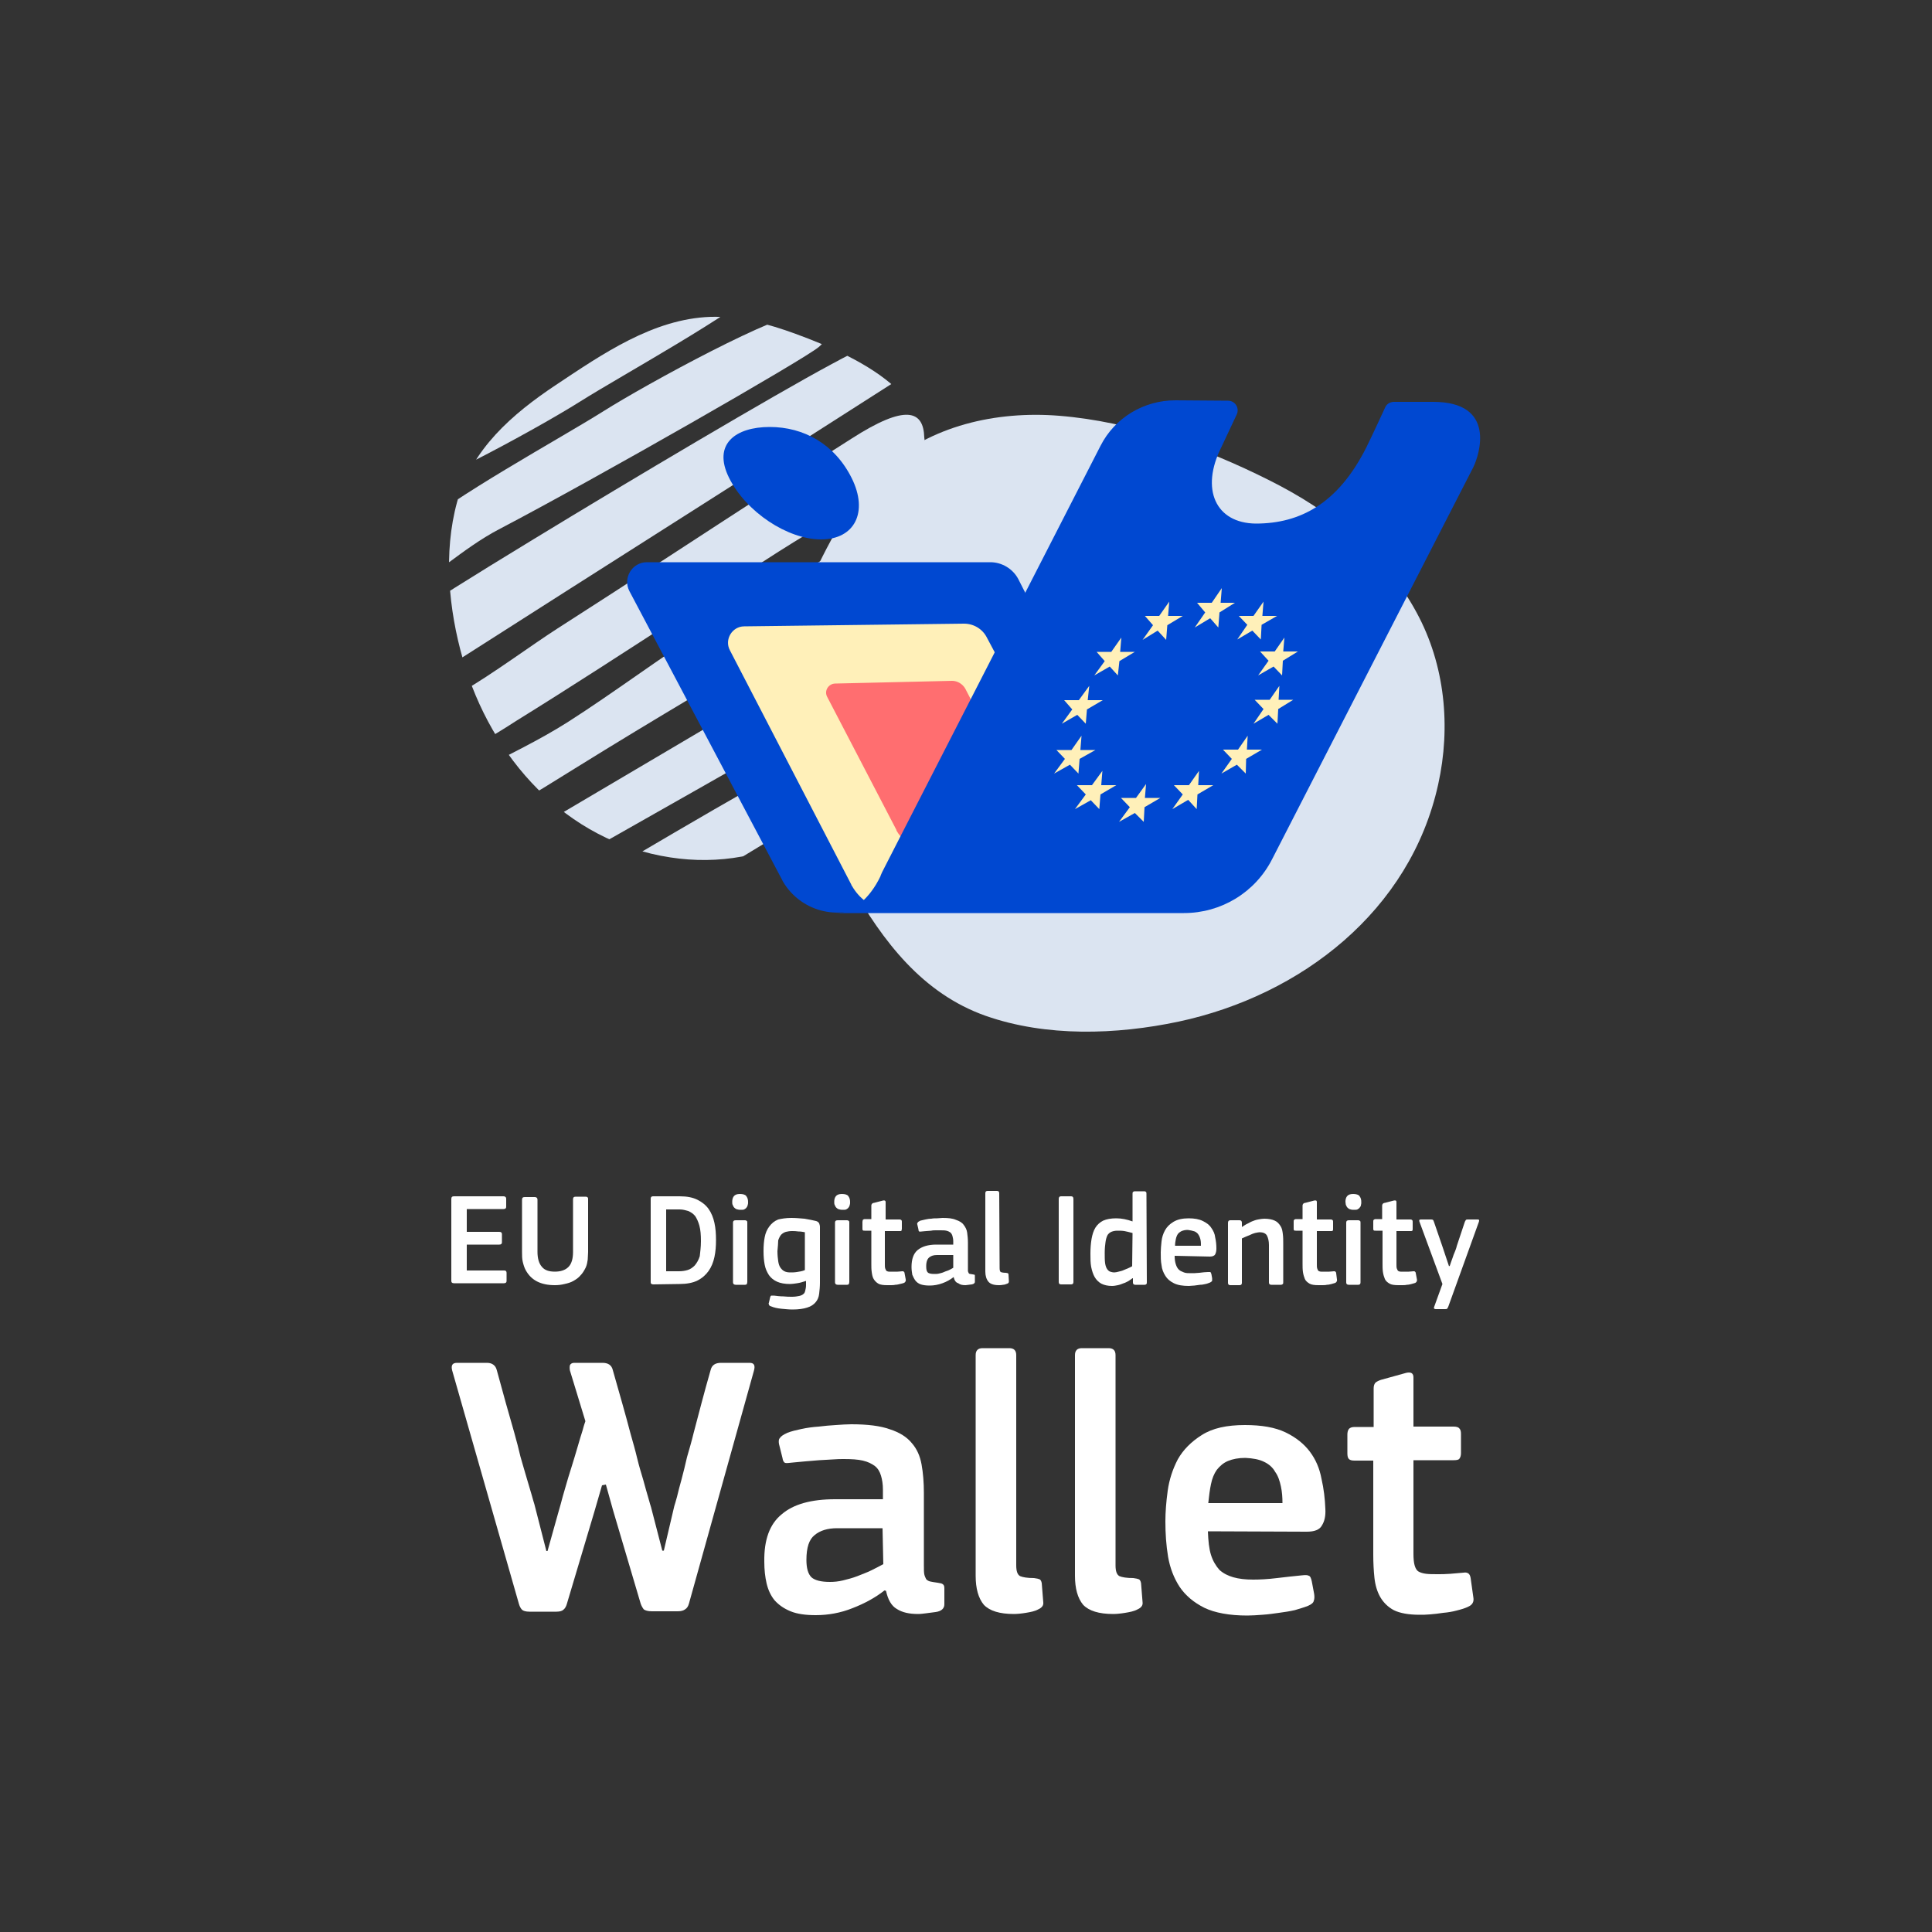 <?xml version="1.0" encoding="utf-8"?>
<!-- Generator: Adobe Illustrator 28.0.0, SVG Export Plug-In . SVG Version: 6.00 Build 0)  -->
<svg version="1.1" id="Layer_1" xmlns="http://www.w3.org/2000/svg" xmlns:xlink="http://www.w3.org/1999/xlink" x="0px" y="0px"
	 viewBox="0 0 500 500" style="enable-background:new 0 0 500 500;" xml:space="preserve">
<rect x="0" y="0" width="500" height="500" fill="#333333" stroke="none"/>
<style type="text/css">
	.st0{fill:#DBE4F1;}
	.st1{clip-path:url(#SVGID_00000082338953672151434510000006047551644887141535_);}
	.st2{fill:#0048D1;}
	.st3{fill:#FFF0B9;}
	.st4{fill:#FF6E70;}
	.st5{fill:#FFFFFF;}
</style>
<path class="st0" d="M366.6,158.5c-8.3-15.4-22.7-26.5-38.1-34.2c-16.7-8.4-35.7-15.2-54.4-16.7c-16.2-1.3-33.4,2.5-45.6,13.8
	c-8.4,7.8-14.9,20.5-19.4,30.6c-3.8,8.4-6.8,17.3-7.2,26.6c-0.7,18.2,9.6,35.1,18.3,50.4c8.3,14.6,18.5,28.1,34.9,33.9
	c15.7,5.5,33.8,4.9,49.9,1.5c31.8-6.8,60-28.7,67.2-61.4C375.5,188.1,374,172.1,366.6,158.5L366.6,158.5z"/>
<g>
	<defs>
		<path id="SVGID_1_" d="M209.3,215c12.1-7.6,20.3-19.9,25.7-32.9c5.9-14.1,10.4-29.9,10.6-45.2c0.2-13.3-3.9-27.1-13.7-36.4
			c-6.8-6.4-17.5-11-26-14.1c-7.1-2.6-14.5-4.6-22-4.4c-14.9,0.5-28.1,9.7-40,17.6c-11.4,7.6-21.8,16.6-25.6,30.3
			c-3.6,13.1-2.2,27.8,1.5,40.7c7.3,25.5,26.6,47.2,53.7,51.3C185.8,223.8,198.6,221.7,209.3,215L209.3,215z"/>
	</defs>
	<clipPath id="SVGID_00000148624845932141816300000014132187404769028501_">
		<use xlink:href="#SVGID_1_"  style="overflow:visible;"/>
	</clipPath>
	<g style="clip-path:url(#SVGID_00000148624845932141816300000014132187404769028501_);">
		<g>
			<path class="st0" d="M130.2,219.4c34-20.1,66.1-39,98.3-58c4.8-2.8,9.6-5.2,14.2-8.5c21.6-15.4,36.6-17.9,52.4-22.3
				c3.6-1,4.8,1.6,8,2.9c-18.6,10.9-35,20.7-51.4,30.1c-31.8,18.3-63.6,36.4-95.4,54.4C136,229.5,136,229.4,130.2,219.4L130.2,219.4
				z"/>
			<path class="st0" d="M141.7,234.8c16-9.4,29.6-17.5,43.1-25.3c35.4-20.3,70.8-40.6,106-60.6c5.4-3,14.3-10.9,14.6-5.2
				c0.1,3-12.9,17.4-19.4,21.4c-8.8,5.5-17.5,10.7-26.2,16c-28,16.8-56,33.4-84,50.6c-11.6,7.1-17.1,6.4-22.7,5.5
				C149.7,236.5,146.4,235.8,141.7,234.8L141.7,234.8z"/>
			<path class="st0" d="M238.7,122.4c-9.8,6.3-19.6,9.7-29,15.3c-10.9,6.5-22.2,14.3-33.3,21.5c-14.2,9.2-28.5,18.5-42.7,27.3
				c-8.2,5.2-11.8,8.1-14.6,1.6c-1.4-3.1-3.1-6.2,0.8-9.3c7.2-4.1,17.9-12,24.3-16.1c18.6-11.9,37.3-24.2,56-36.3
				c6.8-4.4,13.5-8.6,20.2-12.9c14-9,18.6-7.3,18.8-0.3c0.1,1.6,0.5,2.9,1.1,4.5C240.7,118.5,241,120.9,238.7,122.4L238.7,122.4z"/>
			<path class="st0" d="M249.6,139.1c-13.4,7.8-26.3,15.1-39.2,22.8C190,174,169.5,186,148.9,198.8c-24.3,15.1-24.4,15.4-24.8,0.5
				c7.9-4.2,15.2-7.6,22.8-12.4c11.9-7.6,24-16.7,35.9-24.3c11.2-7.2,22.4-13.2,33.5-19.7c0.8-0.5,34.1-17,37.8-9.5
				C254.9,134.8,252.3,137.5,249.6,139.1L249.6,139.1z"/>
			<path class="st0" d="M233,97.9c-36.5,23.4-75.6,48.1-114.7,73.1c-14.3,1.4-13.1-5.4-8.8-13.4c0.4-0.7,12.4-8.2,28.5-18
				c25.9-15.8,62.2-37.3,77.1-45.3C231.1,85.6,232.2,86.7,233,97.9L233,97.9z"/>
			<path class="st0" d="M211.9,89.8c-3.6,3.1-57.4,33.9-82.8,47.2c-9.4,4.9-18.6,13.8-20.7,13.2c-2.7-0.8-7.6-7.3-2.2-12
				c10.9-9.6,38.4-24.5,50-31.8c11.1-7,45.7-25.9,52.4-25.4C213.3,81.5,216.9,85.5,211.9,89.8z"/>
			<path class="st0" d="M94.3,120.6c3.6-3.1,57.4-33.9,82.8-47.2c9.4-4.9,18.6-13.8,20.7-13.2c2.7,0.8,7.6,7.3,2.2,12
				c-10.9,9.6-38.4,24.5-50,31.8c-11.1,7-45.7,25.9-52.4,25.4C92.9,128.9,89.4,124.8,94.3,120.6z"/>
			<path class="st0" d="M284,172.8c-26.3,30.2-83.1,64.2-105.4,63.1C213.7,214.9,248.9,193.8,284,172.8z"/>
		</g>
	</g>
</g>
<g>
	<path class="st2" d="M266.4,155.5c0.4,0.8,0.4,1.8,0,2.6l-35.1,68.6l-0.7,1.4v0c-1.4,2.4-3.4,4.4-5.9,5.9
		c-7.7,4.5-17.6,1.8-22.1-5.9c-0.1-0.2-0.2-0.4-0.3-0.6L162.9,153c-1.8-3.4,0.7-7.5,4.5-7.5h88.9c3,0,5.8,1.7,7.2,4.3L266.4,155.5
		L266.4,155.5L266.4,155.5z"/>
	<path class="st2" d="M220.4,123.7c4.4,8.8,0.8,15.9-7.9,15.9s-19.4-7.1-23.8-15.9c-4.4-8.8,1.7-13.2,10.5-13.2
		S216,114.9,220.4,123.7z"/>
	<path class="st3" d="M257.8,169.5c0.4,0.7,0.4,1.5,0,2.1l-13.6,56.5l-0.6,1.2v0c-1.1,2-2.8,3.6-4.9,4.9c-6.4,3.7-14.5,1.5-18.2-4.9
		c-0.1-0.1-0.2-0.3-0.2-0.4l-31.4-60.6c-1.5-2.8,0.6-6.2,3.7-6.2l56.9-0.7c2.5,0,4.8,1.4,5.9,3.6L257.8,169.5L257.8,169.5
		L257.8,169.5z"/>
	<path class="st4" d="M251.2,180.9c0.2,0.4,0.2,0.8,0,1.2l-5.6,32.3l-0.3,0.7l0,0c-0.6,1.1-1.6,2.1-2.8,2.8
		c-3.6,2.1-8.3,0.9-10.4-2.8c-0.1-0.1-0.1-0.2-0.1-0.3l-17.9-34.4c-0.9-1.6,0.3-3.5,2.1-3.5l30.2-0.7c1.4,0,2.7,0.8,3.4,2
		L251.2,180.9L251.2,180.9L251.2,180.9z"/>
	<path class="st2" d="M381.3,120.9l-52.1,101.5c-4.4,8.6-13.2,13.9-22.8,13.9h-90c4.2,0,8.7-3.7,11.5-9.6c0,0,0,0,0-0.1l0.4-0.9
		l4.4-8.6l52.1-101.7c3.7-7.3,11.2-11.8,19.4-11.8l13.6,0.1c1.9,0,3.1,2,2.2,3.7l-3.9,8.3c-5.5,10.9-1.5,19.7,8.9,19.8
		c11.5,0,21.3-5.2,28.6-19.7c1.3-2.6,4.9-10.4,4.9-10.4c0.4-0.9,1.3-1.4,2.3-1.4l10.1,0C387.3,104,382.9,117.6,381.3,120.9
		L381.3,120.9L381.3,120.9z"/>
	<g>
		<polygon class="st3" points="315.9,156 319.6,156 315.6,158.5 315.3,162.4 313.2,160 309.2,162.4 311.9,158.5 309.8,156 
			313.6,156 316.2,152.2 315.9,156 		"/>
		<polygon class="st3" points="296.3,206.5 300.3,206.5 296.2,208.9 296,212.7 293.7,210.4 289.6,212.7 292.4,208.9 290.1,206.5 
			294,206.5 296.6,202.9 296.3,206.5 		"/>
		<polygon class="st3" points="310.1,203.2 314,203.2 309.9,205.6 309.7,209.4 307.5,207 303.4,209.4 306.1,205.6 303.8,203.2 
			307.7,203.2 310.3,199.5 310.1,203.2 		"/>
		<polygon class="st3" points="326.7,159.4 330.5,159.4 326.5,161.7 326.3,165.5 324.1,163.2 320.2,165.5 322.8,161.7 320.6,159.4 
			324.4,159.4 327,155.7 326.7,159.4 		"/>
		<polygon class="st3" points="332.1,168.6 335.9,168.6 332,171 331.8,174.8 329.6,172.5 325.6,174.8 328.3,171 326.1,168.6 
			329.9,168.6 332.4,165 332.1,168.6 		"/>
		<polygon class="st3" points="322.7,194 326.6,194 322.5,196.4 322.4,200.2 320.1,197.9 316.1,200.2 318.8,196.4 316.5,194 
			320.4,194 322.9,190.4 322.7,194 		"/>
		<polygon class="st3" points="330.9,181.1 334.7,181.1 330.8,183.5 330.6,187.3 328.3,185 324.4,187.3 327,183.5 324.7,181.1 
			328.6,181.1 331.1,177.5 330.9,181.1 		"/>
		<polygon class="st3" points="302.3,159.4 306.1,159.4 302.1,161.8 301.8,165.6 299.6,163.2 295.7,165.6 298.4,161.8 296.3,159.4 
			300,159.4 302.6,155.7 302.3,159.4 		"/>
		<polygon class="st3" points="289.9,168.7 293.7,168.7 289.7,171.1 289.3,174.8 287.2,172.5 283.2,174.8 285.9,171.1 283.8,168.7 
			287.6,168.7 290.2,165 289.9,168.7 		"/>
		<polygon class="st3" points="281.5,181.2 285.4,181.2 281.3,183.6 281,187.3 278.8,185 274.8,187.3 277.5,183.6 275.4,181.2 
			279.2,181.2 281.9,177.5 281.5,181.2 		"/>
		<polygon class="st3" points="279.6,194.1 283.5,194.1 279.4,196.4 279.1,200.2 276.9,197.9 272.8,200.2 275.6,196.4 273.4,194.1 
			277.3,194.1 279.9,190.4 279.6,194.1 		"/>
		<polygon class="st3" points="285,203.2 288.9,203.2 284.8,205.6 284.5,209.4 282.3,207.1 278.2,209.4 281,205.6 278.7,203.2 
			282.6,203.2 285.3,199.5 285,203.2 		"/>
	</g>
</g>
<g>
	<path class="st5" d="M169.1,332.4c-0.3,0-0.5-0.1-0.6-0.2c-0.1-0.1-0.1-0.3-0.1-0.5v-21.5c0-0.4,0.2-0.6,0.6-0.6h6.9
		c1.9,0,3.4,0.3,4.6,0.9c1.2,0.6,2.2,1.4,2.9,2.4c0.7,1,1.2,2.2,1.5,3.6c0.3,1.4,0.4,2.8,0.4,4.4s-0.1,3-0.4,4.4
		c-0.3,1.4-0.8,2.6-1.5,3.6c-0.7,1-1.7,1.9-2.9,2.5c-1.2,0.6-2.8,0.9-4.7,0.9L169.1,332.4L169.1,332.4z M181.4,321.2
		c0-1.6-0.1-2.9-0.4-4c-0.3-1.1-0.7-1.9-1.1-2.5c-0.5-0.6-1.1-1-1.8-1.3c-0.7-0.2-1.4-0.4-2.2-0.4h-3.5v16h3.3
		c0.8,0,1.5-0.1,2.2-0.3c0.7-0.2,1.3-0.6,1.9-1.2c0.5-0.6,1-1.4,1.3-2.4C181.2,324.1,181.4,322.8,181.4,321.2L181.4,321.2z"/>
	<path class="st5" d="M193.6,311.1c0,0.3,0,0.5-0.1,0.8c-0.1,0.2-0.1,0.4-0.3,0.6c-0.1,0.2-0.3,0.3-0.6,0.5c-0.2,0.1-0.6,0.1-1,0.1
		c-0.4,0-0.8-0.1-1.1-0.2c-0.2-0.1-0.4-0.3-0.6-0.5c-0.1-0.2-0.2-0.4-0.3-0.6c-0.1-0.2-0.1-0.5-0.1-0.8c0-0.5,0.1-1,0.4-1.4
		c0.3-0.4,0.8-0.6,1.6-0.6s1.4,0.2,1.6,0.5C193.5,310,193.6,310.5,193.6,311.1L193.6,311.1z M193.4,331.8c0,0.2-0.1,0.3-0.1,0.5
		c-0.1,0.1-0.2,0.2-0.5,0.2h-2.4c-0.4,0-0.7-0.2-0.7-0.6v-15.5c0-0.4,0.2-0.6,0.7-0.6h2.4c0.2,0,0.4,0.1,0.5,0.2
		c0.1,0.1,0.1,0.3,0.1,0.5V331.8L193.4,331.8z"/>
	<path class="st5" d="M204.8,315.2c1.1,0,2.2,0.1,3.4,0.2c1.2,0.2,2.2,0.4,3,0.6c0.4,0.1,0.7,0.4,0.8,0.6c0.1,0.3,0.2,0.6,0.2,0.9
		v14.5c0,1-0.1,1.9-0.2,2.8c-0.1,0.9-0.4,1.6-0.9,2.2c-0.5,0.6-1.2,1.1-2.2,1.4c-0.9,0.3-2.2,0.5-3.8,0.5c-0.9,0-1.8-0.1-2.9-0.2
		c-1-0.1-1.9-0.3-2.6-0.6c-0.4-0.1-0.6-0.3-0.6-0.5c-0.1-0.2-0.1-0.3,0-0.5l0.3-1.3c0.1-0.3,0.1-0.4,0.3-0.5c0.2,0,0.4,0,0.7,0
		c0.8,0.1,1.6,0.2,2.4,0.2c0.9,0.1,1.6,0.1,2.3,0.1c0.7,0,1.3-0.1,1.8-0.2c0.5-0.1,0.9-0.3,1.1-0.5c0.3-0.2,0.4-0.5,0.5-0.9
		c0.1-0.4,0.2-0.9,0.2-1.4v-1.1c-0.9,0.3-1.6,0.5-2.3,0.6c-0.7,0.1-1.3,0.2-1.8,0.2c-1.4,0-2.5-0.2-3.4-0.6s-1.6-1-2.1-1.7
		c-0.5-0.8-0.9-1.6-1.1-2.7c-0.2-1-0.3-2.2-0.3-3.5c0-1.4,0.1-2.6,0.3-3.6c0.2-1.1,0.6-2,1.2-2.8c0.6-0.8,1.3-1.4,2.3-1.8
		C202.2,315.4,203.4,315.2,204.8,315.2L204.8,315.2z M201.2,323.8c0,1,0.1,1.9,0.2,2.6c0.1,0.7,0.3,1.3,0.6,1.7
		c0.3,0.4,0.6,0.7,1,0.9c0.4,0.2,0.9,0.3,1.5,0.3c0.5,0,1.1,0,1.7-0.1c0.7-0.1,1.4-0.2,2.1-0.5v-9.8c-0.5-0.1-1.1-0.2-1.7-0.2
		c-0.6-0.1-1.1-0.1-1.7-0.1s-1,0.1-1.5,0.2c-0.4,0.1-0.9,0.4-1.2,0.7c-0.3,0.3-0.6,0.9-0.8,1.5C201.4,321.7,201.3,322.6,201.2,323.8
		L201.2,323.8z"/>
	<path class="st5" d="M220,311.1c0,0.3,0,0.5-0.1,0.8c-0.1,0.2-0.1,0.4-0.3,0.6c-0.1,0.2-0.3,0.3-0.6,0.5c-0.2,0.1-0.6,0.1-1,0.1
		c-0.4,0-0.8-0.1-1.1-0.2c-0.2-0.1-0.4-0.3-0.6-0.5c-0.1-0.2-0.2-0.4-0.3-0.6c-0.1-0.2-0.1-0.5-0.1-0.8c0-0.5,0.1-1,0.4-1.4
		c0.3-0.4,0.8-0.6,1.6-0.6s1.4,0.2,1.6,0.5C219.9,310,220,310.5,220,311.1L220,311.1z M219.8,331.8c0,0.2-0.1,0.3-0.1,0.5
		c-0.1,0.1-0.2,0.2-0.5,0.2h-2.4c-0.4,0-0.7-0.2-0.7-0.6v-15.5c0-0.4,0.2-0.6,0.7-0.6h2.4c0.2,0,0.4,0.1,0.5,0.2
		c0.1,0.1,0.1,0.3,0.1,0.5V331.8L219.8,331.8z"/>
	<path class="st5" d="M234.4,331.1c0.1,0.4-0.1,0.7-0.4,0.9c-0.3,0.1-0.6,0.2-1.1,0.3c-0.4,0.1-0.8,0.2-1.2,0.2
		c-0.4,0.1-0.8,0.1-1.2,0.1c-0.4,0-0.7,0-0.9,0c-1,0-1.8-0.1-2.3-0.4c-0.5-0.3-0.9-0.7-1.2-1.2s-0.4-1.1-0.5-1.8
		c-0.1-0.7-0.1-1.4-0.1-2.1v-8.6h-1.7c-0.2,0-0.4,0-0.5-0.1c-0.1-0.1-0.1-0.3-0.1-0.5v-1.7c0-0.2,0.1-0.4,0.1-0.5
		c0.1-0.1,0.3-0.2,0.5-0.2h1.7V312c0-0.2,0.1-0.4,0.2-0.5c0.1-0.1,0.3-0.2,0.5-0.2l2.3-0.6c0.4-0.1,0.7,0,0.7,0.4v4.5h3.6
		c0.3,0,0.4,0.1,0.5,0.2c0.1,0.1,0.1,0.3,0.1,0.5v1.7c0,0.2-0.1,0.4-0.1,0.5c-0.1,0.1-0.2,0.1-0.5,0.1H229v8.6c0,0.5,0,0.8,0.1,1.1
		c0.1,0.2,0.2,0.5,0.3,0.6c0.2,0.1,0.4,0.2,0.7,0.2c0.3,0,0.7,0,1.1,0c0.2,0,0.6,0,1.1,0c0.5,0,0.9-0.1,1.2-0.1c0.2,0,0.3,0,0.4,0.1
		s0.2,0.2,0.2,0.4L234.4,331.1L234.4,331.1z"/>
	<path class="st5" d="M246.6,324.8h-4.1c-0.9,0-1.5,0.2-2,0.6c-0.5,0.4-0.8,1.1-0.8,2.3c0,0.8,0.1,1.3,0.4,1.6
		c0.3,0.3,0.9,0.4,1.7,0.4c0.4,0,0.8,0,1.2-0.1c0.4-0.1,0.9-0.2,1.3-0.4s0.9-0.3,1.3-0.5c0.4-0.2,0.8-0.4,1.1-0.6V324.8L246.6,324.8
		z M246.8,330.5c-0.9,0.7-1.8,1.2-2.9,1.6c-1.1,0.4-2.2,0.6-3.3,0.6c-0.9,0-1.7-0.1-2.3-0.3c-0.6-0.2-1.1-0.6-1.4-1
		c-0.3-0.4-0.6-1-0.8-1.5c-0.1-0.6-0.2-1.3-0.2-2c0-2,0.5-3.5,1.6-4.4c1.1-0.9,2.7-1.4,4.8-1.4h4.4v-0.9c0-0.5-0.1-0.9-0.2-1.3
		c-0.1-0.4-0.3-0.7-0.5-0.9c-0.3-0.2-0.6-0.4-1.1-0.5c-0.4-0.1-1-0.1-1.7-0.1c-0.3,0-0.6,0-1,0c-0.4,0-0.8,0-1.2,0.1
		c-0.4,0-0.8,0.1-1.3,0.1c-0.4,0-0.8,0.1-1.1,0.1c-0.3,0-0.6,0.1-0.7,0c-0.1,0-0.2-0.2-0.2-0.5l-0.3-1.3c-0.1-0.2,0-0.4,0.1-0.5
		c0.1-0.2,0.3-0.3,0.7-0.5c0.4-0.1,0.8-0.2,1.3-0.3s1-0.2,1.5-0.2c0.5-0.1,1-0.1,1.5-0.1c0.5,0,1-0.1,1.4-0.1c1.5,0,2.6,0.1,3.5,0.5
		c0.9,0.3,1.6,0.7,2,1.3c0.4,0.5,0.8,1.2,0.9,2c0.1,0.8,0.2,1.6,0.2,2.6v6.6c0,0.3,0,0.6,0,0.8c0.1,0.2,0.1,0.3,0.2,0.5
		c0.1,0.1,0.2,0.2,0.4,0.2c0.2,0,0.4,0.1,0.6,0.1c0.2,0,0.4,0.1,0.5,0.1s0.1,0.2,0.1,0.4v1.4c0,0.4-0.3,0.6-0.8,0.7
		c-0.3,0-0.5,0.1-0.8,0.1c-0.3,0-0.5,0.1-0.8,0.1c-0.8,0-1.4-0.1-1.9-0.5C247.3,331.9,247,331.3,246.8,330.5L246.8,330.5
		L246.8,330.5z"/>
	<path class="st5" d="M258.7,328.2c0,0.5,0.1,0.9,0.3,1c0.2,0.1,0.7,0.2,1.3,0.2c0.2,0,0.4,0.1,0.5,0.1c0.1,0,0.2,0.2,0.2,0.3
		l0.1,1.8c0,0.3-0.1,0.5-0.4,0.6s-0.7,0.3-1.1,0.3c-0.4,0.1-0.8,0.1-1.1,0.1c-1.3,0-2.2-0.3-2.7-0.9c-0.5-0.6-0.8-1.5-0.8-2.6v-20.3
		c0-0.4,0.2-0.6,0.6-0.6h2.4c0.4,0,0.6,0.2,0.6,0.6L258.7,328.2L258.7,328.2z"/>
	<path class="st5" d="M274,310.3c0-0.5,0.2-0.7,0.6-0.7h2.6c0.4,0,0.6,0.2,0.6,0.7v21.5c0,0.4-0.2,0.6-0.6,0.6h-2.6
		c-0.4,0-0.6-0.2-0.6-0.6V310.3z"/>
	<path class="st5" d="M296.8,331.8c0,0.2,0,0.4-0.1,0.5c-0.1,0.1-0.2,0.2-0.5,0.2h-2.4c-0.4,0-0.6-0.2-0.6-0.6v-1.1h-0.1
		c0,0,0,0,0,0c-0.3,0.2-0.6,0.4-1,0.7c-0.4,0.2-0.9,0.5-1.3,0.6c-0.5,0.2-1,0.4-1.5,0.5c-0.5,0.1-1,0.2-1.5,0.2
		c-1.1,0-2-0.2-2.8-0.6c-0.7-0.4-1.3-1-1.7-1.7c-0.4-0.7-0.7-1.6-0.9-2.6c-0.2-1-0.2-2.2-0.2-3.5c0-1.4,0.1-2.6,0.3-3.8
		c0.2-1.1,0.5-2.1,1-2.9c0.5-0.8,1.2-1.4,2-1.8c0.9-0.4,2-0.6,3.4-0.6s2.8,0.3,4.2,0.8h0c0,0,0,0,0,0v-7.1c0-0.2,0-0.4,0.1-0.5
		c0.1-0.1,0.3-0.2,0.5-0.2h2.4c0.3,0,0.4,0.1,0.5,0.2c0.1,0.1,0.1,0.3,0.1,0.5L296.8,331.8L296.8,331.8z M293.1,319.1
		c-0.8-0.2-1.5-0.4-2.1-0.5c-0.6-0.1-1.2-0.1-1.8-0.1c-0.6,0-1.1,0.1-1.6,0.3c-0.4,0.2-0.8,0.5-1,0.9s-0.4,1-0.5,1.8
		c-0.1,0.7-0.2,1.6-0.2,2.7s0,2,0.1,2.7c0.1,0.7,0.3,1.2,0.5,1.5c0.2,0.3,0.5,0.6,0.8,0.7c0.3,0.1,0.7,0.2,1.1,0.2
		c0.3,0,0.7-0.1,1.1-0.2c0.4-0.1,0.9-0.2,1.3-0.4c0.4-0.2,0.8-0.3,1.2-0.5c0.4-0.2,0.7-0.3,1-0.5L293.1,319.1L293.1,319.1z"/>
	<path class="st5" d="M304,325c0,0.9,0.1,1.6,0.3,2.2c0.2,0.6,0.4,1,0.8,1.4c0.3,0.3,0.8,0.5,1.3,0.7s1.1,0.2,1.8,0.2
		c0.6,0,1.3,0,2.2-0.1c0.8-0.1,1.6-0.2,2.2-0.2c0.3,0,0.5,0,0.6,0c0.1,0,0.2,0.2,0.3,0.5l0.2,1.1c0,0.2,0,0.5,0,0.6
		c0,0.2-0.2,0.3-0.5,0.5c-0.3,0.1-0.7,0.3-1.2,0.4c-0.5,0.1-0.9,0.2-1.4,0.2c-0.5,0.1-1,0.1-1.5,0.2c-0.5,0-1,0.1-1.4,0.1
		c-1.6,0-2.9-0.2-3.9-0.7s-1.7-1.1-2.2-1.9c-0.5-0.8-0.9-1.7-1-2.8c-0.2-1-0.2-2.1-0.2-3.3c0-0.8,0.1-1.8,0.2-2.8
		c0.1-1,0.4-2,0.9-2.9c0.5-0.9,1.2-1.6,2.2-2.2c1-0.6,2.3-0.9,3.9-0.9c1.5,0,2.7,0.2,3.7,0.7c1,0.5,1.7,1,2.2,1.8
		c0.5,0.7,0.9,1.5,1,2.5c0.2,0.9,0.3,1.8,0.3,2.8c0,0.6-0.1,1.1-0.3,1.5s-0.7,0.6-1.4,0.6L304,325L304,325z M307.4,318.3
		c-0.6,0-1.1,0.1-1.6,0.3c-0.4,0.2-0.8,0.5-1,0.8c-0.2,0.3-0.4,0.8-0.5,1.3c-0.1,0.5-0.2,1.1-0.2,1.7h6.7c0-0.5,0-1-0.1-1.5
		c-0.1-0.5-0.3-1-0.5-1.3c-0.2-0.4-0.6-0.7-1-0.9C308.6,318.5,308.1,318.4,307.4,318.3L307.4,318.3z"/>
	<path class="st5" d="M332.1,331.8c0,0.2,0,0.4-0.1,0.5c-0.1,0.1-0.3,0.2-0.5,0.2H329c-0.4,0-0.6-0.2-0.6-0.6l0-9.7
		c0-1-0.2-1.8-0.5-2.4c-0.3-0.6-1-0.9-1.9-0.9c-0.3,0-0.7,0.1-1.2,0.2c-0.4,0.1-0.9,0.3-1.3,0.5c-0.4,0.2-0.8,0.3-1.2,0.5
		c-0.4,0.2-0.7,0.3-0.9,0.4v11.5c0,0.4-0.2,0.6-0.6,0.6h-2.4c-0.4,0-0.6-0.2-0.6-0.6v-15.5c0-0.5,0.2-0.7,0.6-0.7h2.4
		c0.4,0,0.6,0.2,0.6,0.7v1c0,0,0,0,0,0h0.1c0.3-0.2,0.7-0.5,1.1-0.7c0.5-0.2,0.9-0.5,1.4-0.7s1-0.4,1.6-0.5c0.5-0.1,1.1-0.2,1.6-0.2
		c1.1,0,2.1,0.2,2.7,0.5c0.7,0.3,1.1,0.8,1.5,1.4s0.5,1.3,0.6,2.1c0.1,0.8,0.1,1.6,0.1,2.5L332.1,331.8L332.1,331.8z"/>
	<path class="st5" d="M346,331.1c0.1,0.4-0.1,0.7-0.4,0.9c-0.3,0.1-0.6,0.2-1,0.3c-0.4,0.1-0.8,0.2-1.2,0.2
		c-0.4,0.1-0.8,0.1-1.2,0.1c-0.4,0-0.7,0-1,0c-1,0-1.8-0.1-2.3-0.4c-0.5-0.3-1-0.7-1.2-1.2s-0.4-1.1-0.5-1.8s-0.1-1.4-0.1-2.1v-8.6
		h-1.7c-0.2,0-0.4,0-0.5-0.1c-0.1-0.1-0.1-0.3-0.1-0.5v-1.7c0-0.2,0-0.4,0.1-0.5c0.1-0.1,0.3-0.2,0.5-0.2h1.7V312
		c0-0.2,0.1-0.4,0.2-0.5c0.1-0.1,0.3-0.2,0.5-0.2l2.3-0.6c0.5-0.1,0.7,0,0.7,0.4v4.5h3.6c0.3,0,0.4,0.1,0.5,0.2
		c0.1,0.1,0.1,0.3,0.1,0.5v1.7c0,0.2,0,0.4-0.1,0.5c-0.1,0.1-0.2,0.1-0.5,0.1h-3.6v8.6c0,0.5,0,0.8,0.1,1.1s0.2,0.5,0.3,0.6
		c0.2,0.1,0.4,0.2,0.7,0.2c0.3,0,0.7,0,1.1,0c0.2,0,0.6,0,1,0c0.5,0,0.9-0.1,1.2-0.1c0.2,0,0.3,0,0.4,0.1s0.2,0.2,0.2,0.4L346,331.1
		L346,331.1z"/>
	<path class="st5" d="M352.3,311.1c0,0.3,0,0.5-0.1,0.8c0,0.2-0.1,0.4-0.3,0.6c-0.1,0.2-0.3,0.3-0.6,0.5c-0.2,0.1-0.6,0.1-1,0.1
		c-0.5,0-0.8-0.1-1.1-0.2c-0.2-0.1-0.4-0.3-0.6-0.5c-0.1-0.2-0.2-0.4-0.3-0.6c0-0.2-0.1-0.5-0.1-0.8c0-0.5,0.1-1,0.4-1.4
		c0.3-0.4,0.8-0.6,1.6-0.6s1.4,0.2,1.6,0.5C352.2,310,352.3,310.5,352.3,311.1L352.3,311.1z M352.1,331.8c0,0.2,0,0.3-0.1,0.5
		c-0.1,0.1-0.2,0.2-0.5,0.2h-2.4c-0.5,0-0.7-0.2-0.7-0.6v-15.5c0-0.4,0.2-0.6,0.7-0.6h2.4c0.2,0,0.4,0.1,0.5,0.2
		c0.1,0.1,0.1,0.3,0.1,0.5V331.8L352.1,331.8z"/>
	<path class="st5" d="M366.7,331.1c0.1,0.4-0.1,0.7-0.4,0.9c-0.3,0.1-0.6,0.2-1,0.3c-0.4,0.1-0.8,0.2-1.2,0.2
		c-0.4,0.1-0.8,0.1-1.2,0.1c-0.4,0-0.7,0-1,0c-1,0-1.8-0.1-2.3-0.4c-0.5-0.3-1-0.7-1.2-1.2s-0.4-1.1-0.5-1.8s-0.1-1.4-0.1-2.1v-8.6
		H356c-0.2,0-0.4,0-0.5-0.1c-0.1-0.1-0.1-0.3-0.1-0.5v-1.7c0-0.2,0-0.4,0.1-0.5c0.1-0.1,0.3-0.2,0.5-0.2h1.7V312
		c0-0.2,0.1-0.4,0.2-0.5c0.1-0.1,0.3-0.2,0.5-0.2l2.3-0.6c0.5-0.1,0.7,0,0.7,0.4v4.5h3.6c0.3,0,0.4,0.1,0.5,0.2
		c0.1,0.1,0.1,0.3,0.1,0.5v1.7c0,0.2,0,0.4-0.1,0.5c-0.1,0.1-0.2,0.1-0.5,0.1h-3.6v8.6c0,0.5,0,0.8,0.1,1.1c0.1,0.2,0.2,0.5,0.3,0.6
		c0.2,0.1,0.4,0.2,0.7,0.2c0.3,0,0.7,0,1.1,0c0.2,0,0.6,0,1,0c0.5,0,0.9-0.1,1.2-0.1c0.2,0,0.3,0,0.4,0.1s0.2,0.2,0.2,0.4
		L366.7,331.1L366.7,331.1z"/>
	<path class="st5" d="M375.2,327.6c0.2-0.7,0.5-1.4,0.7-2c0.2-0.6,0.4-1.2,0.6-1.6c0.2-0.5,0.4-1,0.5-1.5l2.1-6.3
		c0.1-0.2,0.2-0.4,0.3-0.5c0.1-0.1,0.3-0.1,0.5-0.1h2.5c0.3,0,0.4,0.1,0.4,0.2c0,0.1,0,0.3-0.1,0.5l-7.9,21.9
		c-0.1,0.2-0.2,0.4-0.3,0.5c-0.1,0.1-0.3,0.1-0.6,0.1h-2.3c-0.3,0-0.4-0.1-0.5-0.2c0-0.1,0-0.3,0.1-0.5l2.1-5.8l-5.9-16
		c-0.1-0.2-0.1-0.3-0.1-0.5c0-0.1,0.2-0.2,0.4-0.2h2.6c0.2,0,0.4,0,0.5,0.1c0.1,0,0.2,0.2,0.3,0.5l2.2,6.4l1.7,5.1L375.2,327.6
		L375.2,327.6z"/>
	<path class="st5" d="M116.8,310.3c0-0.5,0.2-0.7,0.7-0.7h12.8c0.4,0,0.7,0.2,0.7,0.6v2.1c0,0.4-0.2,0.6-0.7,0.6h-9.5v5.9h8.4
		c0.5,0,0.7,0.2,0.7,0.6v2.1c0,0.4-0.2,0.6-0.7,0.6h-8.4v6.7h9.7c0.4,0,0.6,0.2,0.6,0.6v2.1c0,0.4-0.2,0.6-0.7,0.6h-12.9
		c-0.5,0-0.7-0.2-0.7-0.6L116.8,310.3L116.8,310.3z"/>
	<path class="st5" d="M143.6,329.1c1.5,0,2.7-0.4,3.5-1.2c0.8-0.8,1.2-2.1,1.2-3.9v-13.6c0-0.5,0.2-0.7,0.7-0.7h2.6
		c0.2,0,0.4,0.1,0.5,0.2c0.1,0.1,0.1,0.3,0.1,0.5l0,13.6c0,0.7-0.1,1.4-0.1,2c-0.1,0.7-0.2,1.3-0.5,2c-0.4,0.8-0.8,1.5-1.4,2.1
		c-0.5,0.6-1.1,1-1.8,1.4c-0.7,0.4-1.4,0.6-2.3,0.8c-0.8,0.2-1.6,0.3-2.5,0.3c-3.7,0-6.1-1.3-7.5-3.8c-0.4-0.7-0.6-1.4-0.8-2.2
		c-0.2-0.8-0.2-1.7-0.2-2.5v-13.6c0-0.5,0.2-0.7,0.7-0.7h2.6c0.4,0,0.7,0.2,0.7,0.7V324c0,1.7,0.4,3,1.1,3.8
		C140.9,328.7,142,329.1,143.6,329.1L143.6,329.1z"/>
	<path class="st5" d="M155.8,384.4l-2,6.9l-7.1,23.8c-0.2,0.7-0.5,1.2-0.9,1.5c-0.3,0.3-0.9,0.5-1.8,0.5h-7c-0.9,0-1.6-0.2-1.9-0.5
		s-0.6-0.8-0.8-1.5l-17.3-60.5c-0.3-1.3,0.1-1.9,1.3-1.9h7.7c0.8,0,1.3,0.2,1.7,0.5c0.4,0.3,0.7,0.7,0.9,1.5
		c1.6,5.9,3.1,11.3,4.5,16.1c0.6,2.1,1.1,4.1,1.6,6.2c0.6,2,1.1,3.9,1.6,5.5c0.5,1.7,0.9,3.1,1.3,4.4c0.3,1.2,0.6,2,0.7,2.4
		l3.1,12.1h0.3l2.8-10c0.1-0.3,0.3-1,0.6-2.1c0.3-1.2,0.7-2.6,1.2-4.3c0.5-1.7,1-3.5,1.6-5.3c0.6-1.9,1.1-3.6,1.6-5.3
		c0.5-1.7,0.9-3.1,1.3-4.3c0.3-1.2,0.6-2,0.7-2.3l-4-13.1c-0.1-0.5-0.1-1,0-1.4c0.2-0.4,0.6-0.6,1.1-0.6h7.3c1.5,0,2.4,0.6,2.7,1.9
		c1.7,6,3.3,11.5,4.6,16.5c0.6,2.1,1.2,4.2,1.7,6.3s1.1,4,1.6,5.7c0.5,1.8,0.9,3.3,1.3,4.6c0.3,1.2,0.6,2,0.7,2.4l2.9,11.2h0.4
		l2.7-11.5c0.1-0.4,0.4-1.2,0.7-2.4c0.3-1.3,0.7-2.8,1.2-4.6s0.9-3.6,1.4-5.7c0.6-2.1,1.2-4.1,1.7-6.2c1.3-4.9,2.7-10.4,4.4-16.3
		c0.3-1.3,1.2-1.9,2.7-1.9h7.4c1.2,0,1.5,0.7,1.1,2.1l-16.8,60.2c-0.2,0.7-0.5,1.2-1,1.5c-0.4,0.3-1,0.5-1.9,0.5h-6.7
		c-1,0-1.7-0.2-2.1-0.5c-0.3-0.4-0.6-0.9-0.8-1.5l-7.1-24l-1.9-6.8L155.8,384.4L155.8,384.4z"/>
	<path class="st5" d="M228.4,395.5h-11.8c-2.4,0-4.4,0.6-5.8,1.8c-1.4,1.1-2.1,3.2-2.1,6.4c0,2.1,0.4,3.6,1.3,4.5
		c0.9,0.8,2.5,1.2,4.8,1.2c1,0,2.2-0.1,3.4-0.4s2.4-0.6,3.7-1.1c1.2-0.5,2.4-0.9,3.6-1.5c1.2-0.6,2.2-1.1,3.1-1.6L228.4,395.5
		L228.4,395.5z M228.9,411.6c-2.4,1.9-5.2,3.4-8.3,4.6c-3,1.2-6.2,1.8-9.5,1.8c-2.6,0-4.8-0.3-6.5-1c-1.7-0.7-3-1.6-4.1-2.8
		c-1-1.2-1.7-2.7-2.1-4.4c-0.4-1.7-0.6-3.6-0.6-5.6c-0.1-5.7,1.4-9.8,4.5-12.3c3-2.6,7.6-3.9,13.8-3.9h12.4v-2.5
		c0-1.4-0.2-2.6-0.5-3.6c-0.3-1-0.8-1.9-1.6-2.5c-0.8-0.6-1.8-1.1-3.1-1.4s-2.9-0.4-4.9-0.4c-0.8,0-1.7,0-2.9,0.1
		c-1.1,0.1-2.3,0.1-3.5,0.2c-1.2,0.1-2.4,0.2-3.6,0.3c-1.2,0.1-2.2,0.2-3.2,0.3c-1,0.1-1.6,0.2-2,0.1c-0.3-0.1-0.6-0.5-0.7-1.3
		l-0.9-3.6c-0.1-0.6-0.1-1.2,0.2-1.5c0.3-0.5,0.9-0.9,2-1.4c1-0.4,2.3-0.7,3.7-1s2.9-0.5,4.4-0.6c1.5-0.2,2.9-0.3,4.4-0.4
		c1.5-0.1,2.8-0.2,4-0.2c4.2,0,7.5,0.4,10,1.3c2.5,0.8,4.4,2,5.7,3.6c1.3,1.5,2.1,3.3,2.5,5.5s0.6,4.7,0.6,7.4v18.7
		c0,1,0,1.8,0.1,2.3c0.1,0.5,0.3,0.9,0.5,1.3c0.3,0.3,0.6,0.5,1.1,0.6c0.4,0.1,1.1,0.2,1.8,0.3c0.7,0.1,1.2,0.2,1.4,0.4
		c0.3,0.2,0.4,0.5,0.4,1.1v4.1c0,1.1-0.8,1.8-2.3,2c-0.8,0.1-1.6,0.2-2.3,0.3c-0.8,0.1-1.5,0.2-2.2,0.2c-2.3,0-4.1-0.4-5.5-1.3
		c-1.4-0.8-2.3-2.4-2.8-4.7L228.9,411.6L228.9,411.6z"/>
	<path class="st5" d="M263,405.1c0,1.5,0.3,2.4,1,2.8c0.7,0.3,1.9,0.5,3.6,0.5c0.7,0.1,1.2,0.2,1.4,0.3c0.3,0.1,0.5,0.5,0.6,1l0.4,5
		c0.1,0.8-0.4,1.4-1.3,1.8c-0.9,0.5-2,0.7-3.2,0.9c-1.2,0.2-2.3,0.3-3.1,0.3c-3.7,0-6.3-0.8-7.8-2.4c-1.4-1.7-2.1-4.2-2.1-7.5v-57.1
		c0-1.2,0.6-1.8,1.8-1.8h6.9c1.2,0,1.8,0.6,1.8,1.8L263,405.1L263,405.1z"/>
	<path class="st5" d="M288.7,405.1c0,1.5,0.3,2.4,1,2.8c0.7,0.3,1.9,0.5,3.6,0.5c0.7,0.1,1.2,0.2,1.4,0.3c0.3,0.1,0.5,0.5,0.6,1
		l0.4,5c0.1,0.8-0.4,1.4-1.3,1.8c-0.9,0.5-2,0.7-3.2,0.9c-1.2,0.2-2.3,0.3-3.1,0.3c-3.7,0-6.3-0.8-7.8-2.4c-1.4-1.7-2.1-4.2-2.1-7.5
		v-57.1c0-1.2,0.6-1.8,1.8-1.8h6.9c1.2,0,1.8,0.6,1.8,1.8L288.7,405.1L288.7,405.1z"/>
	<path class="st5" d="M312.6,396.3c0.1,2.5,0.3,4.5,0.8,6.1c0.5,1.6,1.3,2.9,2.2,3.9c1,0.9,2.2,1.5,3.6,1.9c1.4,0.4,3.1,0.6,5.1,0.6
		c1.7,0,3.8-0.1,6.2-0.4s4.5-0.5,6.4-0.7c0.9-0.1,1.5-0.1,1.8,0.1c0.4,0.1,0.6,0.6,0.8,1.5l0.6,3.2c0.1,0.7,0.1,1.3-0.1,1.8
		c-0.1,0.5-0.6,0.9-1.5,1.3c-1,0.4-2.1,0.7-3.4,1.1c-1.3,0.3-2.6,0.5-4.1,0.7c-1.4,0.2-2.8,0.4-4.3,0.5c-1.4,0.1-2.7,0.2-3.9,0.2
		c-4.6,0-8.4-0.7-11.1-2c-2.8-1.4-4.9-3.2-6.4-5.4c-1.5-2.3-2.5-4.9-3-7.8c-0.5-3-0.7-6-0.7-9.2c0-2.3,0.2-5,0.6-7.9
		c0.4-2.9,1.3-5.6,2.6-8.1c1.4-2.5,3.5-4.6,6.2-6.3c2.8-1.8,6.5-2.6,11.2-2.6c4.3,0,7.8,0.6,10.5,1.9c2.7,1.3,4.8,3,6.3,5
		c1.5,2,2.5,4.3,3,7c0.6,2.6,0.9,5.2,1,7.8c0.1,1.8-0.2,3.2-0.9,4.3c-0.6,1.1-1.9,1.6-3.9,1.6L312.6,396.3L312.6,396.3z
		 M322.3,377.3c-1.8,0-3.3,0.3-4.5,0.8c-1.2,0.5-2.1,1.3-2.9,2.3c-0.7,1-1.2,2.2-1.5,3.7c-0.3,1.4-0.5,3-0.7,4.9h19.2
		c0-1.5-0.1-2.9-0.4-4.3c-0.3-1.4-0.7-2.7-1.5-3.8c-0.6-1.1-1.6-2-2.9-2.6C325.9,377.7,324.3,377.4,322.3,377.3L322.3,377.3z"/>
	<path class="st5" d="M381.3,413.4c0.2,1.1-0.2,1.9-1.3,2.4c-0.8,0.4-1.8,0.7-3,1c-1.1,0.3-2.3,0.5-3.5,0.6
		c-1.2,0.2-2.3,0.3-3.4,0.4c-1,0.1-1.9,0.1-2.7,0.1c-2.8,0-5.1-0.4-6.7-1.2c-1.5-0.8-2.7-2-3.5-3.4c-0.8-1.4-1.3-3.1-1.5-5
		s-0.3-3.9-0.3-5.9v-24.4h-4.8c-0.7,0-1.2-0.1-1.5-0.4c-0.3-0.3-0.4-0.8-0.4-1.5v-4.8c0-0.6,0.1-1.1,0.4-1.5
		c0.3-0.3,0.7-0.5,1.5-0.5h4.9v-10c0-0.7,0.2-1.2,0.5-1.5c0.4-0.3,0.8-0.5,1.4-0.7l6.5-1.8c1.3-0.3,1.9,0.1,1.9,1.2v12.7h10.4
		c0.8,0,1.3,0.2,1.5,0.5c0.3,0.3,0.4,0.8,0.4,1.4v4.9c0,0.6-0.1,1.1-0.4,1.5c-0.2,0.3-0.7,0.4-1.5,0.4h-10.4v24.2
		c0,1.3,0.1,2.3,0.3,3c0.2,0.7,0.5,1.3,1,1.6c0.5,0.3,1.2,0.5,2,0.6c0.8,0.1,1.9,0.1,3.2,0.1c0.7,0,1.7,0,3-0.1
		c1.4-0.1,2.5-0.2,3.5-0.3c0.5-0.1,0.9,0,1.2,0.2s0.5,0.6,0.6,1.2L381.3,413.4L381.3,413.4z"/>
</g>
</svg>
